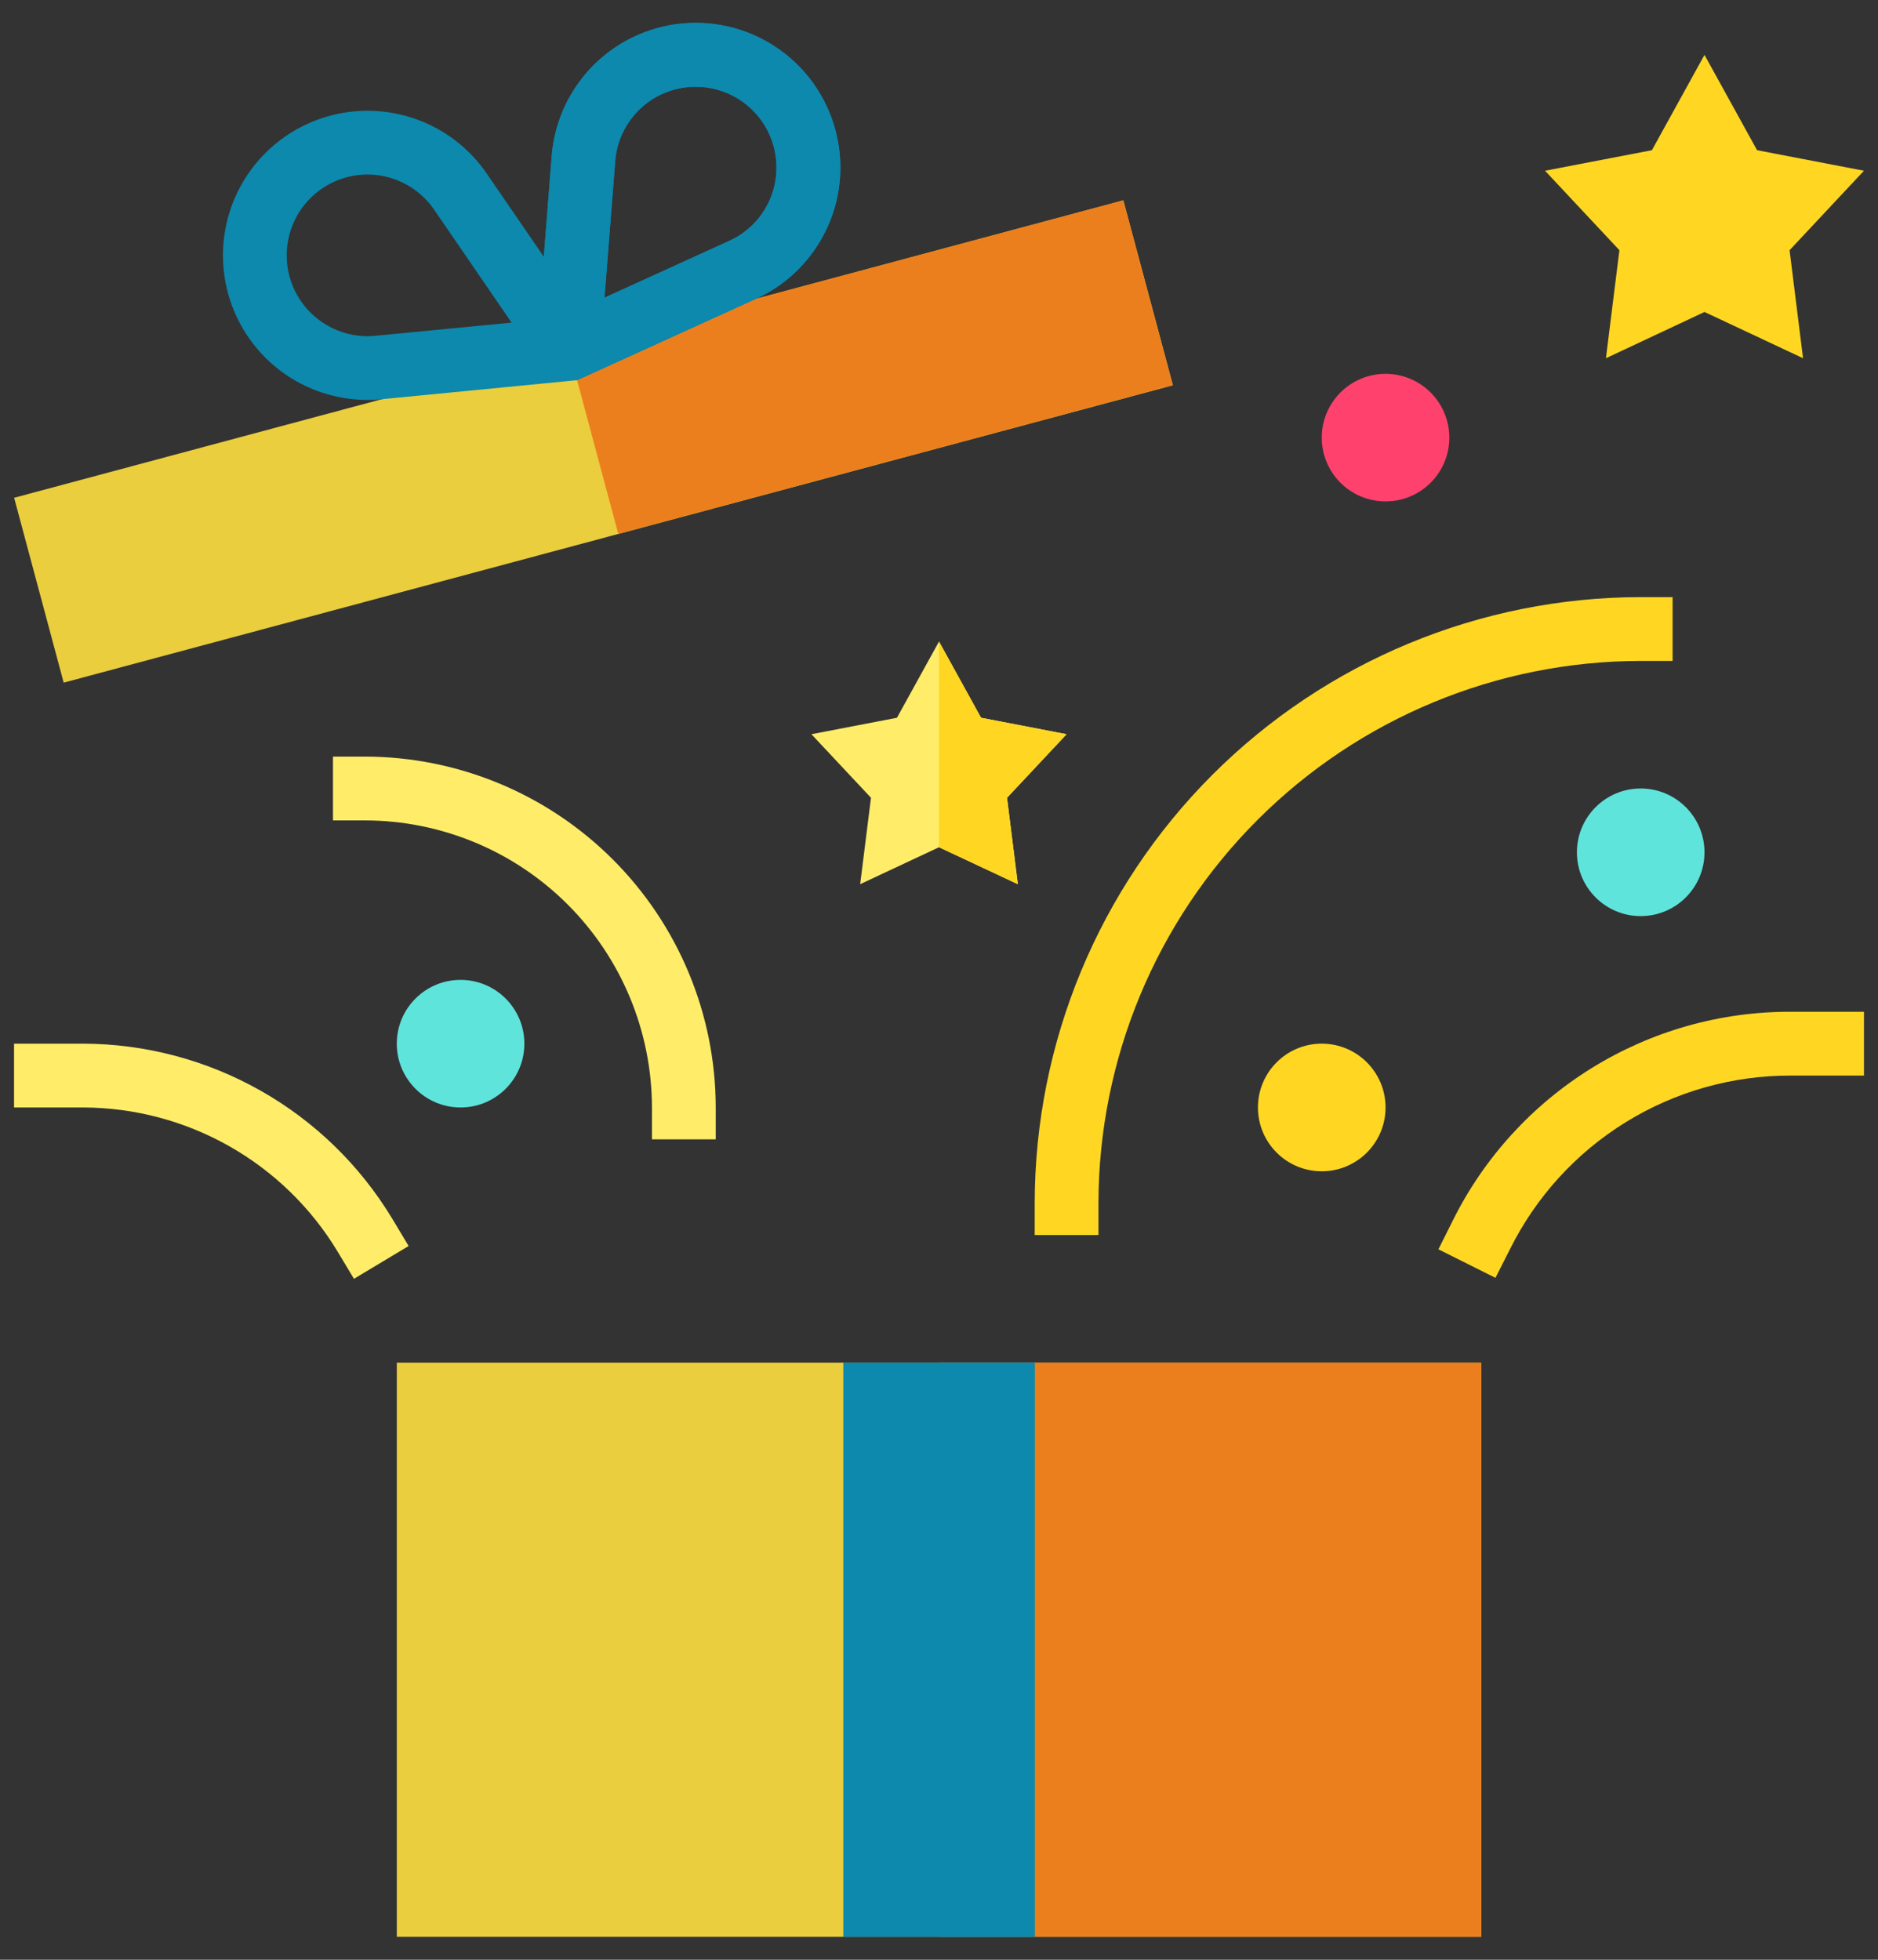 <svg width="46" height="48" viewBox="0 0 46 48" fill="none" xmlns="http://www.w3.org/2000/svg">
<rect x="0" y="0" width="46" height="48" fill="#333333" stroke="none"/>
<path d="M9.719 33.375H36.281V47.438H9.719V33.375Z" fill="#EACE3E"/>
<path d="M23 33.375H36.281V47.438H23V33.375Z" fill="#EC7F1D"/>
<path d="M20.656 33.375H25.344V47.438H20.656V33.375Z" fill="#0C89AD"/>
<path d="M23 33.375H25.344V47.438H23V33.375Z" fill="#0C89AD"/>
<path d="M26.906 30.25H25.344V29.469C25.348 25.533 26.913 21.76 29.696 18.977C32.479 16.195 36.252 14.629 40.188 14.625H40.969V16.188H40.188C36.666 16.191 33.29 17.592 30.801 20.082C28.311 22.572 26.91 25.948 26.906 29.469V30.25Z" fill="#FFD723"/>
<path d="M17.531 27.906H15.969V27.125C15.966 25.261 15.225 23.474 13.907 22.156C12.589 20.837 10.802 20.096 8.938 20.094H8.156V18.531H8.938C11.216 18.534 13.4 19.44 15.011 21.051C16.622 22.662 17.529 24.847 17.531 27.125V27.906Z" fill="#FFED69"/>
<path d="M32.375 28.688C33.238 28.688 33.938 27.988 33.938 27.125C33.938 26.262 33.238 25.562 32.375 25.562C31.512 25.562 30.812 26.262 30.812 27.125C30.812 27.988 31.512 28.688 32.375 28.688Z" fill="#FFD723"/>
<path d="M33.938 12.281C34.8 12.281 35.5 11.582 35.5 10.719C35.5 9.856 34.8 9.156 33.938 9.156C33.075 9.156 32.375 9.856 32.375 10.719C32.375 11.582 33.075 12.281 33.938 12.281Z" fill="#FF416E"/>
<path d="M40.188 22.438C41.05 22.438 41.75 21.738 41.75 20.875C41.75 20.012 41.05 19.312 40.188 19.312C39.325 19.312 38.625 20.012 38.625 20.875C38.625 21.738 39.325 22.438 40.188 22.438Z" fill="#5FE4DC"/>
<path d="M11.281 27.125C12.144 27.125 12.844 26.425 12.844 25.562C12.844 24.7 12.144 24 11.281 24C10.418 24 9.719 24.7 9.719 25.562C9.719 26.425 10.418 27.125 11.281 27.125Z" fill="#5FE4DC"/>
<path d="M41.75 1.344L43.038 3.679L45.656 4.182L43.834 6.128L44.164 8.774L41.75 7.641L39.336 8.774L39.666 6.128L37.844 4.182L40.462 3.679L41.75 1.344Z" fill="#FFD723"/>
<path d="M23 15.713L24.03 17.58L26.125 17.983L24.666 19.54L24.931 21.656L23 20.751L21.069 21.656L21.334 19.54L19.875 17.983L21.97 17.58L23 15.713Z" fill="#FFED69"/>
<path d="M24.931 21.656L24.666 19.54L26.125 17.983L24.03 17.58L23 15.713V20.751L24.931 21.656Z" fill="#FFD723"/>
<path d="M8.67 31.322L8.268 30.652C7.62 29.579 6.706 28.691 5.615 28.073C4.524 27.455 3.292 27.129 2.038 27.125H0.344V25.562H2.038C3.562 25.567 5.058 25.963 6.384 26.714C7.71 27.464 8.82 28.544 9.607 29.848L10.009 30.518L8.67 31.322Z" fill="#FFED69"/>
<path d="M36.63 31.298L35.233 30.599L35.582 29.901C36.346 28.359 37.528 27.062 38.992 26.157C40.456 25.252 42.144 24.775 43.866 24.781H45.656V26.344H43.866C42.436 26.34 41.033 26.736 39.817 27.488C38.601 28.24 37.62 29.318 36.984 30.599L36.63 31.298Z" fill="#FFD723"/>
<path d="M0.346 12.192L27.515 4.908L28.729 9.436L1.56 16.72L0.346 12.192Z" fill="#EACE3E"/>
<path d="M13.93 8.548L27.514 4.906L28.728 9.434L15.144 13.077L13.93 8.548Z" fill="#EC7F1D"/>
<path d="M20.529 3.489C20.381 2.642 19.929 1.878 19.258 1.339C18.587 0.801 17.744 0.525 16.884 0.563C16.025 0.602 15.209 0.951 14.589 1.547C13.969 2.143 13.587 2.945 13.515 3.802L13.32 6.288L11.906 4.227C11.558 3.728 11.086 3.327 10.538 3.063C9.989 2.799 9.382 2.681 8.774 2.721C8.167 2.76 7.58 2.955 7.07 3.287C6.559 3.62 6.144 4.078 5.862 4.618C5.581 5.157 5.443 5.761 5.463 6.369C5.483 6.978 5.659 7.571 5.975 8.091C6.29 8.612 6.735 9.042 7.265 9.341C7.796 9.639 8.394 9.796 9.003 9.796C9.109 9.796 9.216 9.791 9.323 9.781L14.133 9.312L18.537 7.308C19.244 6.98 19.823 6.427 20.183 5.735C20.544 5.044 20.666 4.253 20.53 3.485L20.529 3.489ZM9.177 8.226C8.832 8.258 8.484 8.197 8.17 8.05C7.895 7.922 7.652 7.733 7.461 7.497C7.271 7.261 7.137 6.983 7.07 6.687C7.004 6.391 7.007 6.083 7.078 5.788C7.15 5.493 7.288 5.218 7.483 4.985C7.678 4.752 7.923 4.567 8.201 4.444C8.479 4.321 8.781 4.264 9.085 4.277C9.388 4.29 9.684 4.372 9.951 4.518C10.217 4.663 10.447 4.869 10.621 5.117L12.531 7.902L9.177 8.226ZM18.662 5.238C18.463 5.521 18.194 5.746 17.88 5.891L14.807 7.291L15.07 3.931C15.107 3.497 15.286 3.088 15.58 2.767C15.874 2.445 16.266 2.23 16.695 2.155C16.811 2.135 16.928 2.125 17.045 2.125C17.407 2.126 17.761 2.225 18.07 2.413C18.379 2.602 18.631 2.871 18.797 3.192C18.964 3.513 19.039 3.873 19.015 4.234C18.992 4.595 18.869 4.942 18.662 5.238Z" fill="#0C89AD"/>
<path d="M20.529 3.489C20.381 2.642 19.929 1.878 19.258 1.339C18.587 0.801 17.744 0.525 16.885 0.563C16.025 0.602 15.21 0.951 14.589 1.547C13.969 2.143 13.587 2.945 13.515 3.802L13.32 6.288L14.132 9.316L18.536 7.312C19.243 6.984 19.822 6.431 20.183 5.739C20.543 5.048 20.665 4.257 20.529 3.489ZM18.662 5.238C18.463 5.521 18.194 5.746 17.881 5.891L14.807 7.291L15.07 3.931C15.107 3.497 15.287 3.088 15.58 2.767C15.874 2.445 16.266 2.23 16.695 2.155C16.811 2.135 16.928 2.125 17.045 2.125C17.407 2.126 17.762 2.225 18.07 2.413C18.379 2.602 18.631 2.871 18.797 3.192C18.964 3.513 19.039 3.873 19.015 4.234C18.992 4.595 18.869 4.942 18.662 5.238Z" fill="#0C89AD"/>
</svg>
